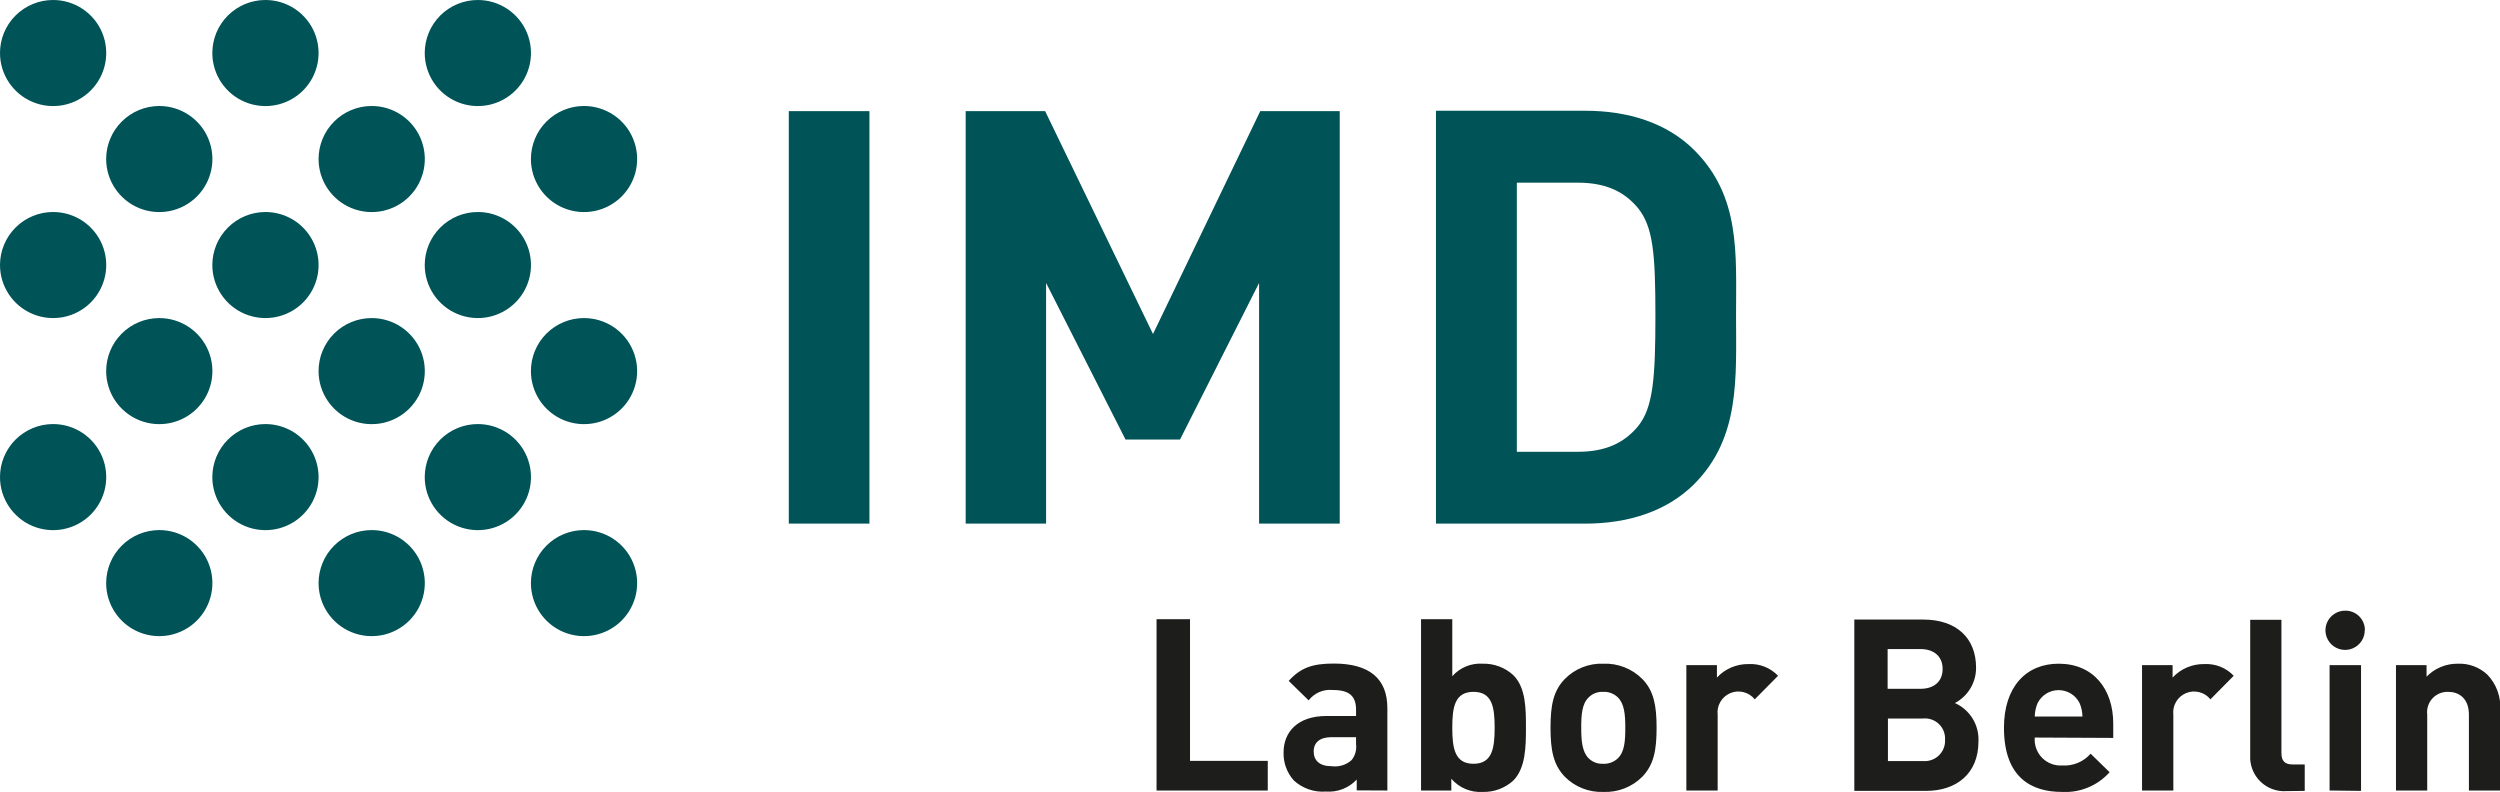 <svg xmlns="http://www.w3.org/2000/svg" width="161" height="51" viewBox="0 0 161 51" fill="none">
  <g clip-path="url(#clip0_4215_6814)">
    <path d="M55.992 33.722V7.156H50.798V33.722H55.992ZM86.279 33.722V7.156H81.162L74.253 21.51L67.306 7.156H62.189V33.722H67.368V18.223L72.485 28.308H75.992L81.085 18.223V33.722H86.279ZM111.802 20.317C111.802 16.32 112.098 12.656 109.112 9.67C107.354 7.914 104.855 7.132 102.089 7.132H92.476V33.722H102.074C104.841 33.722 107.33 32.94 109.098 31.184C112.084 28.198 111.802 24.329 111.802 20.317ZM106.609 20.317C106.609 24.348 106.461 26.252 105.491 27.449C104.592 28.532 103.398 29.095 101.606 29.095H97.684V11.764H101.606C103.398 11.764 104.592 12.322 105.491 13.405C106.446 14.602 106.609 16.267 106.609 20.317Z" fill="#005357"/>
    <path d="M81.644 50.909V49.001H76.637V39.876H74.482V50.909H81.644ZM89.346 50.909V45.595C89.346 43.687 88.166 42.733 85.906 42.733C84.554 42.733 83.78 42.981 82.992 43.849L84.277 45.104C84.456 44.87 84.693 44.686 84.964 44.569C85.235 44.452 85.531 44.406 85.825 44.436C86.895 44.436 87.33 44.822 87.33 45.71V46.11H85.419C83.546 46.11 82.662 47.165 82.662 48.453C82.641 49.12 82.879 49.769 83.326 50.265C83.603 50.518 83.93 50.712 84.284 50.834C84.639 50.956 85.016 51.005 85.39 50.976C85.758 51.004 86.127 50.95 86.47 50.816C86.813 50.682 87.122 50.473 87.373 50.203V50.9L89.346 50.909ZM87.33 47.933C87.354 48.115 87.34 48.3 87.289 48.476C87.238 48.653 87.151 48.817 87.034 48.958C86.862 49.11 86.66 49.223 86.44 49.289C86.221 49.356 85.99 49.375 85.763 49.345C84.975 49.345 84.602 48.973 84.602 48.391C84.602 47.809 85.008 47.475 85.734 47.475H87.33V47.909V47.933ZM98.271 46.864C98.271 45.657 98.271 44.274 97.45 43.472C96.913 42.983 96.207 42.722 95.481 42.742C95.115 42.718 94.749 42.778 94.41 42.918C94.071 43.058 93.769 43.274 93.527 43.549V39.876H91.515V50.909H93.465V50.151C93.712 50.438 94.023 50.665 94.373 50.812C94.723 50.959 95.102 51.024 95.481 51C96.206 51.021 96.912 50.761 97.45 50.275C98.257 49.469 98.271 48.071 98.271 46.864ZM96.255 46.864C96.255 48.181 96.102 49.187 94.893 49.187C93.685 49.187 93.527 48.181 93.527 46.864C93.527 45.547 93.685 44.555 94.893 44.555C96.102 44.555 96.255 45.547 96.255 46.864ZM106.685 46.864C106.685 45.433 106.499 44.479 105.773 43.735C105.446 43.404 105.054 43.145 104.621 42.974C104.188 42.803 103.724 42.724 103.259 42.742C102.797 42.724 102.336 42.803 101.907 42.974C101.477 43.145 101.088 43.404 100.765 43.735C100.039 44.493 99.853 45.409 99.853 46.864C99.853 48.319 100.039 49.249 100.765 50.013C101.089 50.342 101.478 50.599 101.908 50.769C102.337 50.939 102.798 51.018 103.259 51C103.724 51.019 104.188 50.941 104.62 50.771C105.053 50.601 105.445 50.343 105.773 50.013C106.499 49.249 106.685 48.338 106.685 46.864ZM104.669 46.864C104.669 47.699 104.626 48.414 104.191 48.834C104.064 48.955 103.914 49.049 103.75 49.109C103.586 49.17 103.411 49.197 103.236 49.187C103.065 49.195 102.895 49.168 102.735 49.108C102.576 49.047 102.43 48.954 102.309 48.834C101.888 48.414 101.831 47.699 101.831 46.864C101.831 46.029 101.879 45.328 102.309 44.913C102.429 44.792 102.574 44.697 102.734 44.636C102.894 44.574 103.065 44.547 103.236 44.555C103.411 44.545 103.587 44.572 103.751 44.634C103.916 44.695 104.065 44.79 104.191 44.913C104.612 45.328 104.669 46.029 104.669 46.864ZM114.511 43.525C114.267 43.267 113.97 43.065 113.64 42.934C113.31 42.803 112.955 42.746 112.6 42.766C112.22 42.761 111.842 42.836 111.493 42.985C111.143 43.135 110.828 43.356 110.57 43.635V42.833H108.601V50.909H110.617V46.044C110.581 45.753 110.641 45.458 110.788 45.205C110.935 44.951 111.16 44.752 111.431 44.638C111.701 44.524 112.001 44.502 112.285 44.574C112.57 44.646 112.823 44.808 113.006 45.037L114.526 43.501L114.511 43.525ZM127.412 47.756C127.44 47.238 127.31 46.724 127.04 46.281C126.769 45.838 126.371 45.488 125.897 45.276C126.311 45.057 126.656 44.729 126.896 44.328C127.136 43.926 127.262 43.467 127.259 43C127.259 41.092 126.002 39.899 123.847 39.899H119.418V50.933H124.034C126.002 50.933 127.412 49.817 127.412 47.756ZM125.262 47.646C125.271 47.834 125.239 48.021 125.169 48.195C125.1 48.369 124.993 48.526 124.857 48.656C124.721 48.785 124.559 48.884 124.381 48.945C124.204 49.006 124.015 49.029 123.828 49.011H121.583V46.273H123.828C124.014 46.252 124.202 46.273 124.379 46.332C124.556 46.391 124.719 46.488 124.855 46.616C124.991 46.744 125.098 46.899 125.168 47.072C125.238 47.245 125.27 47.431 125.262 47.618V47.646ZM125.104 43.091C125.104 43.849 124.593 44.36 123.671 44.36H121.563V41.798H123.671C124.583 41.798 125.104 42.308 125.104 43.067V43.091ZM136.093 47.522V46.602C136.093 44.383 134.822 42.742 132.576 42.742C130.484 42.742 129.055 44.231 129.055 46.864C129.055 50.136 130.885 51 132.791 51C133.365 51.032 133.939 50.935 134.47 50.715C135.001 50.496 135.476 50.159 135.859 49.731L134.636 48.538C134.41 48.797 134.127 49 133.81 49.131C133.492 49.263 133.149 49.319 132.806 49.297C132.567 49.312 132.327 49.276 132.104 49.19C131.88 49.105 131.677 48.972 131.51 48.802C131.342 48.631 131.213 48.426 131.132 48.201C131.05 47.977 131.018 47.737 131.038 47.498L136.093 47.522ZM134.11 46.144H131.038C131.043 45.845 131.106 45.55 131.224 45.276C131.35 45.026 131.543 44.815 131.781 44.668C132.019 44.521 132.294 44.444 132.574 44.444C132.854 44.444 133.129 44.521 133.367 44.668C133.606 44.815 133.798 45.026 133.924 45.276C134.042 45.55 134.105 45.845 134.11 46.144ZM143.857 43.525C143.613 43.267 143.316 43.065 142.986 42.934C142.655 42.803 142.301 42.746 141.946 42.766C141.565 42.761 141.188 42.836 140.838 42.985C140.488 43.135 140.174 43.356 139.915 43.635V42.833H137.947V50.909H139.963V46.044C139.927 45.753 139.987 45.458 140.134 45.205C140.28 44.951 140.506 44.752 140.776 44.638C141.047 44.524 141.347 44.502 141.631 44.574C141.916 44.646 142.169 44.808 142.352 45.037L143.871 43.501L143.857 43.525ZM148.425 50.933V49.23H147.636C147.125 49.23 146.924 48.982 146.924 48.5V39.914H144.913V48.639C144.895 48.95 144.944 49.262 145.057 49.553C145.169 49.844 145.343 50.108 145.566 50.327C145.789 50.545 146.056 50.714 146.35 50.821C146.644 50.928 146.957 50.971 147.268 50.947L148.425 50.933ZM152.051 50.933V42.833H150.025V50.909L152.051 50.933ZM152.3 40.581C152.301 40.417 152.269 40.253 152.207 40.101C152.145 39.949 152.052 39.81 151.936 39.693C151.82 39.577 151.681 39.484 151.529 39.421C151.376 39.358 151.213 39.326 151.048 39.327C150.795 39.322 150.546 39.394 150.334 39.532C150.121 39.669 149.956 39.868 149.857 40.101C149.759 40.334 149.733 40.591 149.783 40.839C149.833 41.087 149.956 41.314 150.136 41.492C150.317 41.669 150.546 41.788 150.795 41.834C151.044 41.88 151.301 41.85 151.533 41.748C151.765 41.647 151.961 41.478 152.096 41.264C152.231 41.05 152.299 40.801 152.29 40.548L152.3 40.581ZM161.014 50.909V45.748C161.045 45.329 160.988 44.909 160.847 44.514C160.705 44.118 160.482 43.757 160.193 43.453C159.938 43.213 159.637 43.026 159.309 42.904C158.981 42.782 158.631 42.727 158.281 42.742C157.907 42.738 157.535 42.809 157.189 42.953C156.844 43.096 156.531 43.309 156.27 43.577V42.833H154.301V50.909H156.313V46.029C156.289 45.84 156.307 45.648 156.365 45.467C156.423 45.285 156.52 45.118 156.649 44.978C156.778 44.838 156.937 44.727 157.113 44.654C157.289 44.581 157.479 44.547 157.67 44.555C158.305 44.555 158.998 44.927 158.998 46.029V50.909H161.014Z" fill="#1D1D1B"/>
    <path fill-rule="evenodd" clip-rule="evenodd" d="M37.611 6.826C38.288 6.826 38.949 7.027 39.512 7.402C40.075 7.777 40.513 8.311 40.772 8.935C41.031 9.559 41.099 10.246 40.967 10.908C40.835 11.571 40.509 12.18 40.03 12.657C39.552 13.135 38.942 13.46 38.279 13.592C37.615 13.724 36.927 13.656 36.302 13.398C35.677 13.139 35.143 12.701 34.767 12.14C34.391 11.578 34.191 10.918 34.191 10.242C34.191 9.336 34.551 8.467 35.192 7.827C35.834 7.186 36.704 6.826 37.611 6.826ZM10.258 6.826C10.935 6.826 11.596 7.027 12.159 7.402C12.721 7.777 13.16 8.311 13.419 8.935C13.678 9.559 13.745 10.246 13.613 10.908C13.481 11.571 13.155 12.18 12.677 12.657C12.199 13.135 11.589 13.46 10.925 13.592C10.262 13.724 9.574 13.656 8.949 13.398C8.324 13.139 7.79 12.701 7.414 12.14C7.038 11.578 6.837 10.918 6.837 10.242C6.838 9.336 7.199 8.468 7.841 7.828C8.482 7.188 9.351 6.828 10.258 6.826ZM23.932 6.826C24.609 6.825 25.271 7.025 25.834 7.4C26.398 7.774 26.837 8.308 27.096 8.932C27.356 9.556 27.424 10.242 27.293 10.905C27.162 11.568 26.836 12.177 26.358 12.655C25.88 13.134 25.27 13.459 24.606 13.592C23.943 13.724 23.255 13.656 22.629 13.398C22.004 13.14 21.469 12.702 21.093 12.14C20.717 11.578 20.516 10.918 20.516 10.242C20.516 9.337 20.876 8.469 21.517 7.828C22.157 7.188 23.026 6.828 23.932 6.826ZM37.611 20.484C38.288 20.484 38.95 20.684 39.513 21.06C40.075 21.435 40.514 21.969 40.772 22.594C41.031 23.218 41.099 23.905 40.966 24.568C40.834 25.23 40.508 25.839 40.029 26.316C39.55 26.794 38.94 27.119 38.276 27.25C37.612 27.381 36.924 27.313 36.299 27.054C35.674 26.794 35.14 26.356 34.765 25.794C34.389 25.231 34.19 24.57 34.191 23.895C34.191 23.447 34.279 23.003 34.451 22.588C34.623 22.174 34.875 21.798 35.193 21.481C35.511 21.165 35.888 20.913 36.303 20.742C36.718 20.571 37.162 20.483 37.611 20.484ZM10.258 20.484C10.935 20.484 11.597 20.684 12.159 21.06C12.722 21.435 13.16 21.969 13.419 22.594C13.678 23.218 13.745 23.905 13.613 24.568C13.481 25.23 13.154 25.839 12.675 26.316C12.197 26.794 11.586 27.119 10.923 27.25C10.259 27.381 9.571 27.313 8.946 27.054C8.321 26.794 7.787 26.356 7.411 25.794C7.036 25.231 6.836 24.57 6.837 23.895C6.838 22.99 7.199 22.122 7.841 21.483C8.482 20.843 9.352 20.484 10.258 20.484ZM23.932 20.484C24.609 20.483 25.271 20.683 25.835 21.058C26.398 21.433 26.837 21.966 27.097 22.59C27.356 23.215 27.424 23.902 27.293 24.565C27.161 25.228 26.835 25.837 26.356 26.315C25.877 26.793 25.267 27.118 24.603 27.25C23.939 27.381 23.251 27.313 22.626 27.054C22 26.795 21.466 26.357 21.091 25.794C20.715 25.232 20.515 24.571 20.516 23.895C20.516 22.99 20.876 22.123 21.517 21.483C22.157 20.843 23.026 20.484 23.932 20.484ZM37.611 34.137C38.288 34.137 38.949 34.337 39.512 34.712C40.075 35.088 40.513 35.621 40.772 36.245C41.031 36.869 41.099 37.556 40.967 38.219C40.835 38.881 40.509 39.49 40.03 39.968C39.552 40.445 38.942 40.77 38.279 40.902C37.615 41.034 36.927 40.966 36.302 40.708C35.677 40.449 35.143 40.012 34.767 39.45C34.391 38.888 34.191 38.228 34.191 37.552C34.191 36.647 34.551 35.778 35.192 35.137C35.834 34.497 36.704 34.137 37.611 34.137ZM10.258 34.137C10.935 34.137 11.596 34.337 12.159 34.712C12.721 35.088 13.16 35.621 13.419 36.245C13.678 36.869 13.745 37.556 13.613 38.219C13.481 38.881 13.155 39.49 12.677 39.968C12.199 40.445 11.589 40.77 10.925 40.902C10.262 41.034 9.574 40.966 8.949 40.708C8.324 40.449 7.79 40.012 7.414 39.45C7.038 38.888 6.837 38.228 6.837 37.552C6.838 36.647 7.199 35.779 7.841 35.139C8.482 34.498 9.351 34.138 10.258 34.137ZM23.932 34.137C24.609 34.136 25.271 34.335 25.834 34.71C26.398 35.085 26.837 35.618 27.096 36.242C27.356 36.866 27.424 37.553 27.293 38.216C27.162 38.879 26.836 39.488 26.358 39.966C25.88 40.444 25.27 40.77 24.606 40.902C23.943 41.034 23.255 40.967 22.629 40.708C22.004 40.45 21.469 40.012 21.093 39.45C20.717 38.889 20.516 38.228 20.516 37.552C20.516 36.647 20.876 35.779 21.517 35.139C22.157 34.498 23.026 34.138 23.932 34.137ZM30.77 3.3409e-06C31.446 -0.001 32.108 0.199 32.671 0.573C33.235 0.948 33.674 1.481 33.934 2.105C34.193 2.729 34.262 3.416 34.13 4.079C33.999 4.742 33.673 5.351 33.195 5.829C32.717 6.307 32.107 6.633 31.443 6.765C30.78 6.897 30.092 6.83 29.466 6.572C28.841 6.313 28.306 5.875 27.93 5.314C27.554 4.752 27.353 4.091 27.353 3.416C27.353 2.967 27.441 2.523 27.612 2.109C27.783 1.694 28.035 1.318 28.352 1.001C28.669 0.683 29.046 0.432 29.461 0.26C29.876 0.088 30.32 2.90243e-06 30.77 3.3409e-06ZM3.421 3.3409e-06C4.098 3.3409e-06 4.759 0.2 5.322 0.576C5.884 0.951 6.323 1.484 6.582 2.108C6.84 2.733 6.908 3.419 6.776 4.082C6.644 4.744 6.318 5.353 5.84 5.831C5.362 6.308 4.752 6.634 4.088 6.766C3.425 6.897 2.737 6.83 2.112 6.571C1.487 6.313 0.952 5.875 0.577 5.313C0.201 4.751 3.34616e-06 4.091 3.34616e-06 3.416C-0.001 2.967 0.087 2.522 0.259 2.108C0.431 1.693 0.683 1.316 1.001 0.999C1.318 0.682 1.696 0.43 2.111 0.259C2.526 0.087 2.972 -0.001 3.421 3.3409e-06ZM17.095 3.3409e-06C17.772 3.3409e-06 18.433 0.2 18.996 0.576C19.558 0.951 19.997 1.484 20.256 2.108C20.515 2.733 20.582 3.419 20.451 4.082C20.319 4.744 19.993 5.353 19.514 5.831C19.036 6.308 18.426 6.634 17.763 6.766C17.099 6.897 16.411 6.83 15.786 6.571C15.161 6.313 14.627 5.875 14.251 5.313C13.875 4.751 13.674 4.091 13.674 3.416C13.674 2.51 14.035 1.641 14.676 1C15.318 0.36 16.188 3.3409e-06 17.095 3.3409e-06ZM30.77 13.653C31.446 13.652 32.108 13.851 32.671 14.226C33.235 14.601 33.674 15.134 33.934 15.758C34.193 16.382 34.262 17.069 34.13 17.732C33.999 18.395 33.673 19.004 33.195 19.482C32.717 19.96 32.107 20.286 31.443 20.418C30.78 20.55 30.092 20.483 29.466 20.224C28.841 19.966 28.306 19.528 27.93 18.966C27.554 18.405 27.353 17.744 27.353 17.068C27.353 16.163 27.713 15.295 28.354 14.655C28.994 14.014 29.863 13.654 30.77 13.653ZM3.421 13.653C4.098 13.653 4.759 13.853 5.322 14.228C5.884 14.604 6.323 15.137 6.582 15.761C6.84 16.385 6.908 17.072 6.776 17.735C6.644 18.397 6.318 19.006 5.84 19.484C5.362 19.961 4.752 20.287 4.088 20.418C3.425 20.55 2.737 20.483 2.112 20.224C1.487 19.965 0.952 19.528 0.577 18.966C0.201 18.404 3.34616e-06 17.744 3.34616e-06 17.068C3.34616e-06 16.163 0.36 15.294 1.002 14.653C1.644 14.013 2.514 13.653 3.421 13.653ZM17.095 13.653C17.772 13.653 18.433 13.853 18.996 14.228C19.558 14.604 19.997 15.137 20.256 15.761C20.515 16.385 20.582 17.072 20.451 17.735C20.319 18.397 19.993 19.006 19.514 19.484C19.036 19.961 18.426 20.287 17.763 20.418C17.099 20.55 16.411 20.483 15.786 20.224C15.161 19.965 14.627 19.528 14.251 18.966C13.875 18.404 13.674 17.744 13.674 17.068C13.675 16.163 14.036 15.295 14.678 14.655C15.319 14.014 16.188 13.654 17.095 13.653ZM30.77 27.31C31.446 27.309 32.108 27.509 32.671 27.884C33.235 28.258 33.674 28.791 33.934 29.416C34.193 30.04 34.262 30.727 34.13 31.389C33.999 32.052 33.673 32.661 33.195 33.139C32.717 33.618 32.107 33.943 31.443 34.075C30.78 34.208 30.092 34.14 29.466 33.882C28.841 33.624 28.306 33.186 27.93 32.624C27.554 32.062 27.353 31.402 27.353 30.726C27.353 30.278 27.441 29.834 27.612 29.419C27.783 29.005 28.035 28.628 28.352 28.311C28.669 27.994 29.046 27.742 29.461 27.57C29.876 27.399 30.32 27.31 30.77 27.31ZM3.421 27.31C4.098 27.31 4.759 27.511 5.322 27.886C5.884 28.261 6.323 28.795 6.582 29.419C6.84 30.043 6.908 30.73 6.776 31.392C6.644 32.055 6.318 32.663 5.84 33.141C5.362 33.619 4.752 33.944 4.088 34.076C3.425 34.208 2.737 34.14 2.112 33.882C1.487 33.623 0.952 33.185 0.577 32.623C0.201 32.062 3.34616e-06 31.401 3.34616e-06 30.726C-0.001 30.277 0.087 29.833 0.259 29.418C0.431 29.003 0.683 28.627 1.001 28.309C1.318 27.992 1.696 27.741 2.111 27.569C2.526 27.398 2.972 27.31 3.421 27.31ZM17.095 27.31C17.772 27.31 18.433 27.511 18.996 27.886C19.558 28.261 19.997 28.795 20.256 29.419C20.515 30.043 20.582 30.73 20.451 31.392C20.319 32.055 19.993 32.663 19.514 33.141C19.036 33.619 18.426 33.944 17.763 34.076C17.099 34.208 16.411 34.14 15.786 33.882C15.161 33.623 14.627 33.185 14.251 32.623C13.875 32.062 13.674 31.401 13.674 30.726C13.674 29.82 14.035 28.951 14.676 28.311C15.318 27.67 16.188 27.31 17.095 27.31Z" fill="#005357"/>
  </g>
  <defs>
    <clipPath id="clip0_4215_6814">
      <rect width="161" height="51" fill="white"/>
    </clipPath>
  </defs>
</svg>